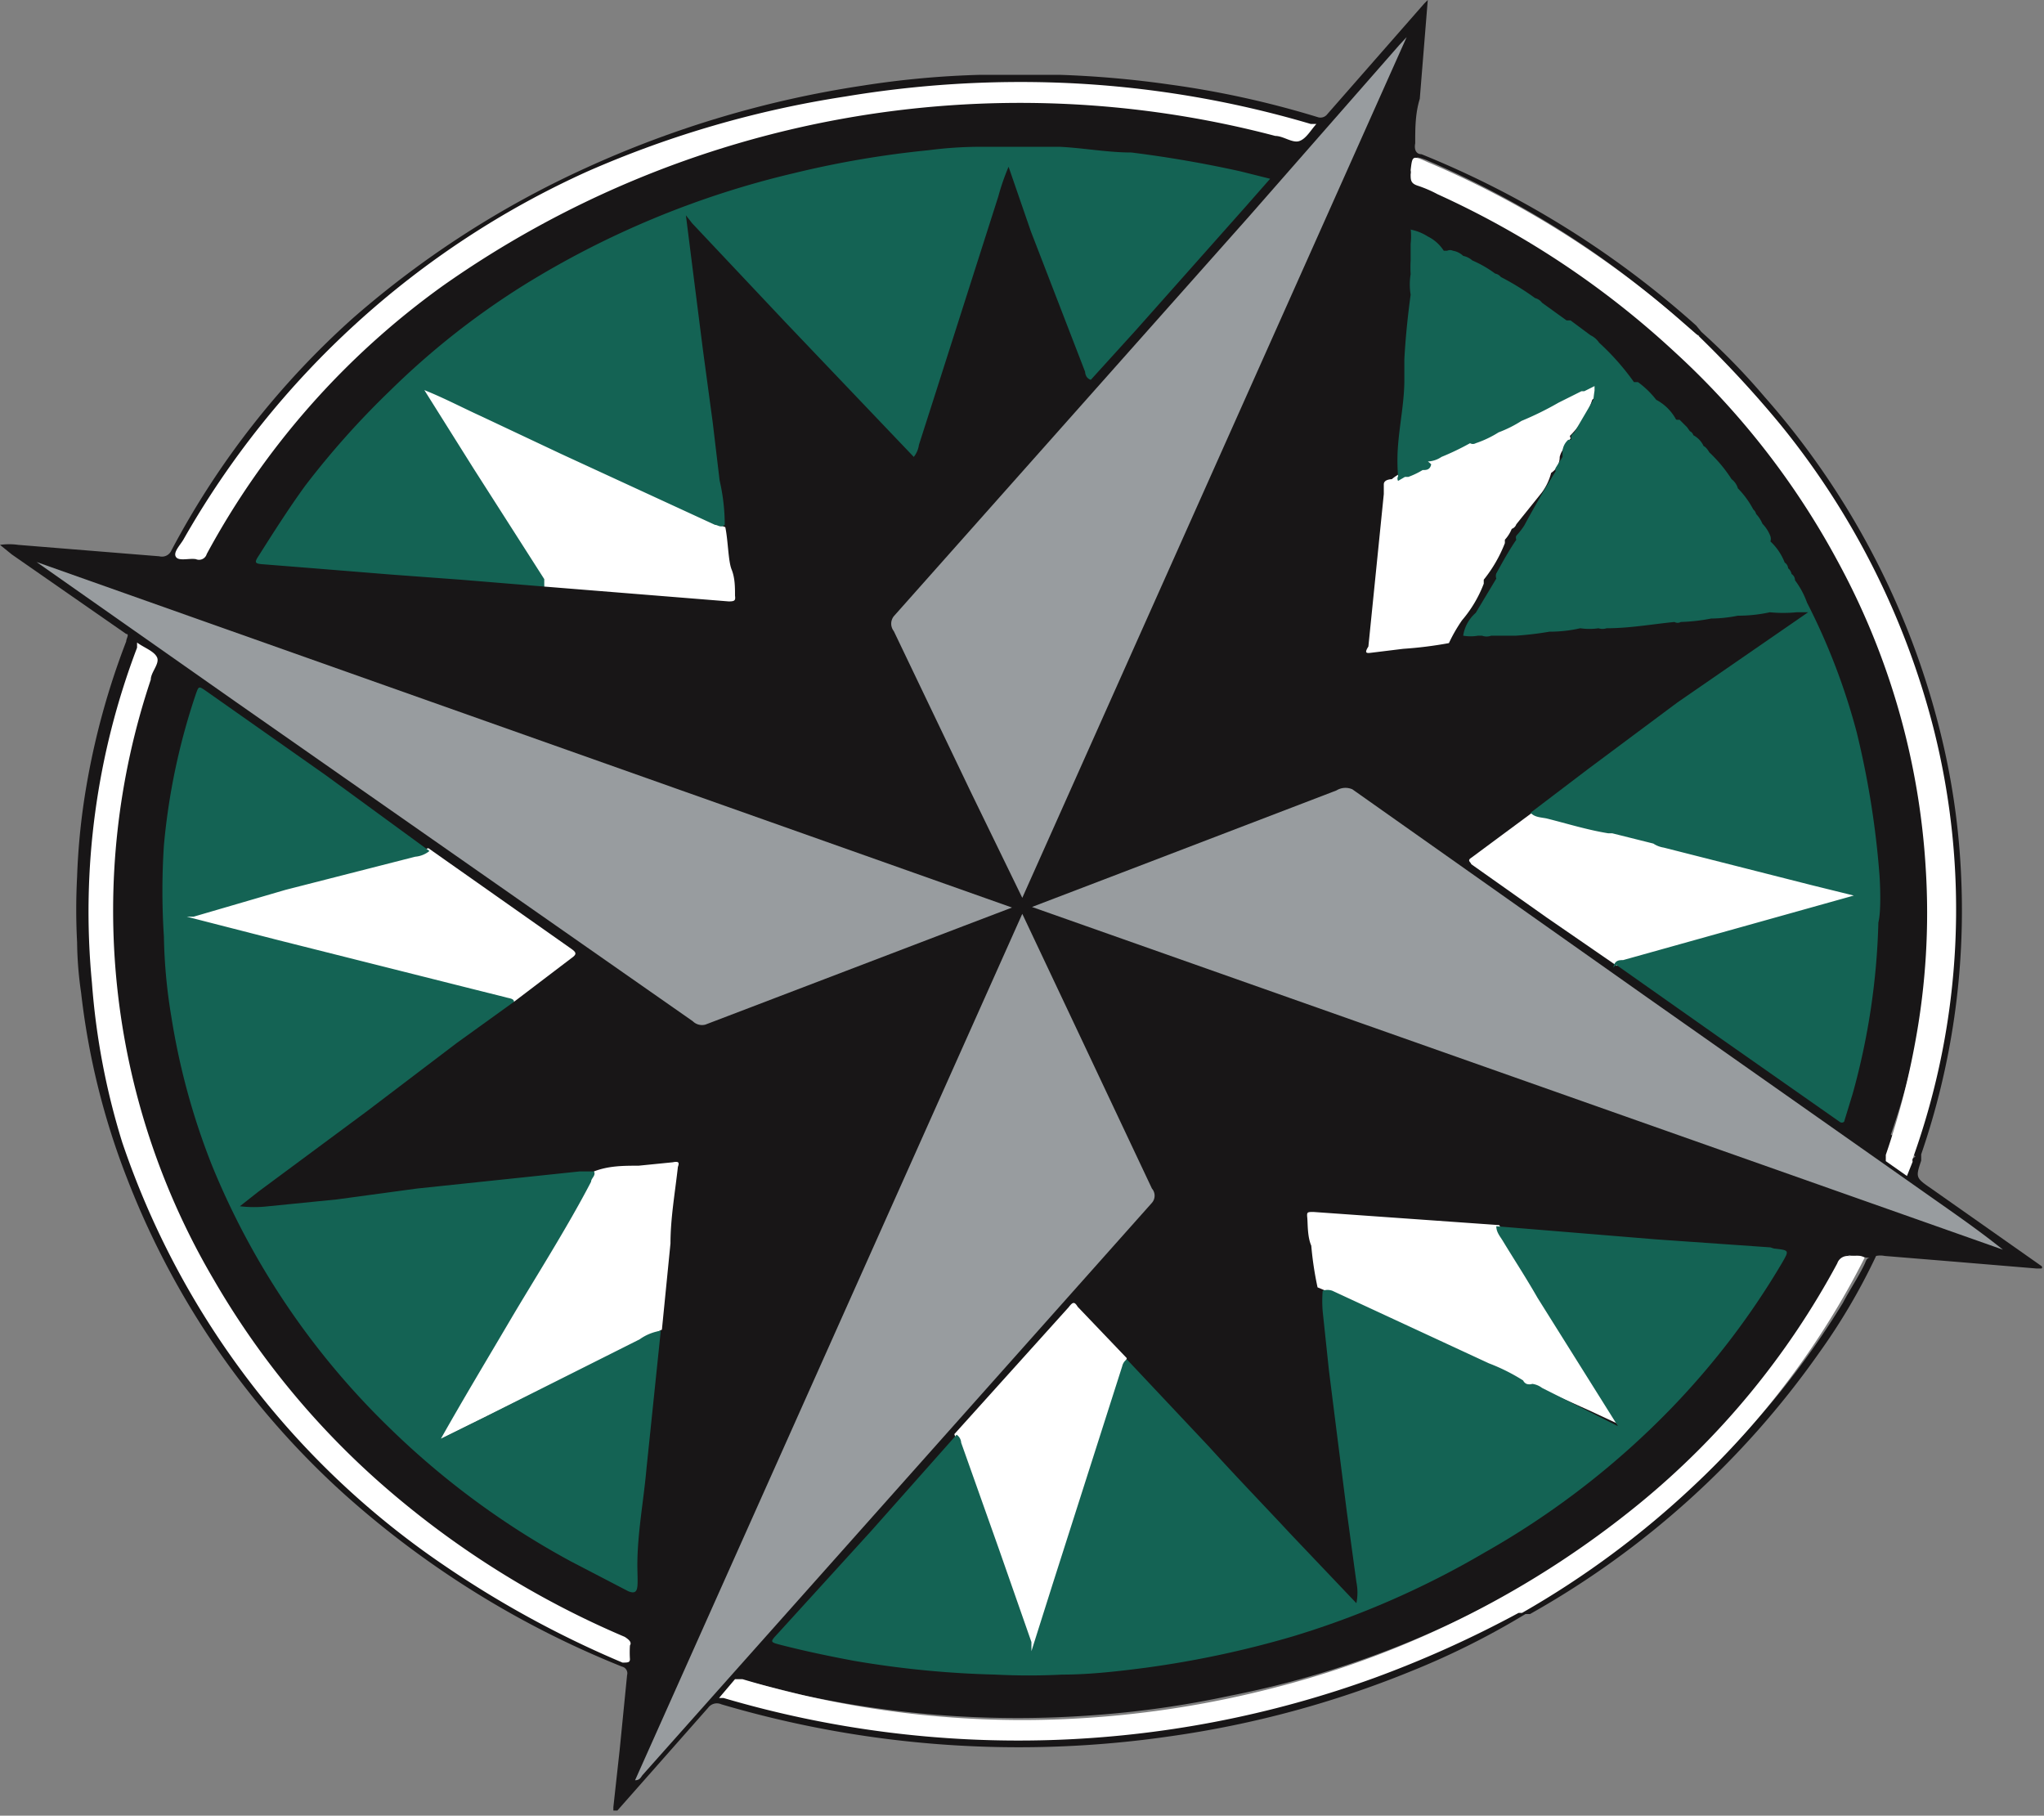 <svg xmlns="http://www.w3.org/2000/svg" viewBox="0 0 35.79 31.79">
	<rect x="0" y="0" width="35.79" height="31.79" fill="#808080" stroke="none"/>
	<path fill="#181617" d="M35.75 22.17l-1.92-1.35c-.29-.2-.29-.2-.19-.5v-.11a13.13 13.13 0 00.7-4.85 12.73 12.73 0 00-.29-2.22 13.94 13.94 0 00-3.16-6.2 11.74 11.74 0 00-1.1-1.13l-.09-.11a16.44 16.44 0 00-4.81-3c-.1 0-.13-.09-.11-.19 0-.26 0-.52.08-.78L25 0l-.06.06L23.24 2a.15.15 0 01-.17.05 16.4 16.4 0 00-2.59-.57 17.73 17.73 0 00-1.93-.17h-1.38a15.93 15.93 0 00-2.07.19 18.13 18.13 0 00-4.84 1.44 16.72 16.72 0 00-4.08 2.63A14.6 14.6 0 003 9.64a.18.18 0 01-.21.1l-2.47-.2a1.15 1.15 0 00-.32 0l.21.17 2 1.39c.06 0 0 .08 0 .13a13.19 13.19 0 00-.7 2.55 11.76 11.76 0 00-.16 1.57 11 11 0 000 1.15 6.52 6.52 0 00.07.88 12.92 12.92 0 00.8 3.24 14.47 14.47 0 003.83 5.56 16.45 16.45 0 004.84 3 .12.12 0 01.09.15l-.13 1.31-.11 1v.06h.07l1.59-1.8a.19.19 0 01.23-.06 18.4 18.4 0 007.86.56 17.69 17.69 0 004.22-1.14 13.71 13.71 0 002-1h.08a15.4 15.4 0 005.06-4.57 10.78 10.78 0 001-1.7.38.38 0 01.15 0l1.22.1 1.44.12h.08c.02 0 .02-.03.01-.04zm-3-.15c-.07 0-.08.07-.1.11-.11.23-.26.45-.38.68A14.64 14.64 0 0130 25.66a14.59 14.59 0 01-1.17 1.05c-.18.14-.35.29-.54.42a16.36 16.36 0 01-1.58 1 .38.38 0 00-.12.1.49.49 0 00-.17.06c-.52.28-1.05.54-1.6.77a17.73 17.73 0 01-2.26.78 18 18 0 01-5.16.6 19.3 19.3 0 01-2.28-.2 17.43 17.43 0 01-2.46-.54l.18-.21a.17.17 0 01.22-.06l1 .25a17.81 17.81 0 005.1.35 17.27 17.27 0 002.38-.34A16.75 16.75 0 0027 27.57 15.49 15.49 0 0030.14 25a14.84 14.84 0 002-2.73c.17-.31.17-.31.55-.25h.06zm.72-1.72a.24.24 0 00-.06.11s0 .05-.09 0c-.21-.09-.27-.21-.21-.41s0-.09 0-.14A12.28 12.28 0 0033.8 16v-.88c0-.3-.07-.85-.14-1.28a13.24 13.24 0 00-1.28-3.82 13.38 13.38 0 00-1.8-2.68 14.45 14.45 0 00-2.42-2.27 15.09 15.09 0 00-2.05-1.3 13.25 13.25 0 00-1.2-.58c-.11 0-.16-.11-.13-.21a.25.25 0 000-.08c0-.16 0-.17.19-.1a17 17 0 011.71.85 15.81 15.81 0 012.91 2.12.27.27 0 00.16.1c0 .12.13.19.21.27a14.59 14.59 0 013.34 5 13.59 13.59 0 01.91 4.8v.54a10 10 0 01-.1 1.22 14.2 14.2 0 01-.57 2.4c0 .05-.06.11 0 .15z"/>
	<path fill="#989c9f" d="M23.4 13.84l-3.76 1.44-1.57.6 17 6c-.36-.29-.73-.55-1.1-.81l-5.12-3.6-5.17-3.65a.3.3 0 00-.28.02zM12.35 17.94l4.53-1.73.84-.32L.64 9.84l3.49 2.45 8 5.59a.23.23 0 00.22.06zM18.92 18.16L17.9 16l-6.78 15.17c.08 0 .1-.05.13-.09l1.37-1.54 7.55-8.48a.19.19 0 000-.25zM17 13.87l.9 1.85L24.63.65l-.13.14-2.63 3-6.22 7a.21.21 0 000 .26z"/>
	<path fill="#fff" d="M32.41 22a.19.19 0 00-.24.12 14 14 0 01-3.47 4.21 16.55 16.55 0 01-6.31 3.2 17.71 17.71 0 01-3.76.57 17.14 17.14 0 01-5.63-.7h-.13l-.28.33h.08a18.26 18.26 0 0011.39-.35 19.17 19.17 0 002.53-1.14h.06a15.8 15.8 0 003-2.22 14.32 14.32 0 003-4c-.1-.07-.22 0-.34-.06zM10.94 28.66a15.87 15.87 0 01-4.31-2.72 14.29 14.29 0 01-2.89-3.54 12.73 12.73 0 01-1.1-10.5c0-.13.16-.28.11-.39s-.23-.17-.35-.26v.09a13 13 0 00-.79 5.87A12.52 12.52 0 002.14 20a14.59 14.59 0 005.64 7.41 17.8 17.8 0 003.12 1.7c.09 0 .13 0 .13-.06a1.94 1.94 0 010-.24c.04-.06-.03-.11-.09-.15zM3.43 9.79a.14.14 0 00.19-.09A13.93 13.93 0 017.76 5a17.55 17.55 0 0114.57-2.62c.14 0 .3.13.42.09s.2-.19.3-.3h-.1a17.9 17.9 0 00-4.35-.72 18.63 18.63 0 00-3.8.24A18 18 0 0010.29 3a15.44 15.44 0 00-7.08 6.45c-.06.1-.18.22-.13.3s.23.02.35.04zM33.85 12.73a13.86 13.86 0 00-2.67-5.29 18.9 18.9 0 00-1.42-1.54l-.31-.27A16.59 16.59 0 0025 2.84c-.27-.12-.27-.12-.3.14a.17.17 0 010 .07c0 .1 0 .16.12.2a2.17 2.17 0 01.35.15 15.57 15.57 0 014.15 2.76 13.9 13.9 0 012.87 3.69 12.83 12.83 0 011.53 5.37 12.38 12.38 0 01-.18 3 13.61 13.61 0 01-.52 2v.11l.37.26.1-.25a.09.09 0 010-.05 12.91 12.91 0 00.36-7.56z"/>
	<path fill="#fff" d="M24 11.43l.57-.07a7 7 0 00.8-.1 2.73 2.73 0 01.23-.4 2.17 2.17 0 00.38-.64v-.07a2.42 2.42 0 00.37-.64v-.06a.62.62 0 00.12-.19.13.13 0 00.08-.08l.45-.56a1 1 0 00.16-.34.33.33 0 00.15-.28.4.4 0 01.1-.18c.06 0 .05-.09.08-.13s0 0 0-.06a1.59 1.59 0 00.39-.63.73.73 0 00.21-.35.14.14 0 00.08-.07v-.07c0-.01-.05 0-.07 0-.06 0-.14 0-.18.09a1.07 1.07 0 00-.45.23 3.16 3.16 0 00-.69.34 2.35 2.35 0 00-.43.19 1.94 1.94 0 00-.4.22.16.16 0 01-.09 0 1.8 1.8 0 00-.54.26l-.32.24a.24.24 0 00-.16.07l-.15.08a.74.74 0 00-.32.16s-.14 0-.14.09v.17l-.27 2.67c-.07.11-.04.12.04.11zM11.78 20.35l-.6.06c-.26 0-.52 0-.78.1-.8 1.41-1.6 2.76-2.4 4.12l-.35.6 3.94-1.95.15-1.51c0-.44.08-.89.13-1.34.03-.08.01-.1-.09-.08zM23 21.22c-.11 0-.12 0-.11.1s0 .33.07.49a5.84 5.84 0 00.11.73l.12.05 1.85.86 1.54.72a.26.26 0 00.17.09h.11l1 .45.62.29-2.23-3.55zM32.59 15.72a.14.14 0 00-.11-.05l-1.89-.48-1.59-.42a9.93 9.93 0 00-.78-.21l-1.38-.34-1.08.8c-.08.05 0 .08 0 .11l1.33.94 1.22.84 1.59-.45zM18.71 22.89l-2 2.22.85 2.43.51 1.44c0-.06 0-.09.05-.12l1.25-3.9.36-1.18-.86-.9c-.06-.1-.09-.08-.16.01zM7.47 14.86l-3.16.88-1.11.31L9 17.54l1-.76c.1-.07.1-.1 0-.17l-2.5-1.76zM12.87 10.43c0-.15 0-.31-.06-.46s-.06-.5-.11-.74a3 3 0 01-.36-.16l-4.7-2.18-.31-.14 1.34 2.14.86 1.38 3.23.26c.11 0 .12-.02.11-.1z"/>
	<path fill="#146354" d="M31 21.84l-2-.14-2.8-.23c0 .1.06.17.11.25.2.33.41.65.61 1l1.41 2.25L27 24.3a.36.36 0 00-.17-.07.16.16 0 01-.1 0 .12.12 0 01-.06-.06 3.36 3.36 0 00-.6-.3l-2.74-1.27a.25.25 0 00-.17 0 2.19 2.19 0 000 .36l.11 1.04.15 1.19.16 1.26.17 1.25a.93.93 0 010 .37l-1.16-1.22c-.38-.41-.95-1-1.42-1.52l-1.44-1.53a.2.2 0 00-.08.12l-1.22 3.82-.37 1.17v-.16l-.57-1.63-.66-1.86a.18.18 0 00-.08-.14l-1.5 1.69-1.63 1.79c-.14.15-.14.15.05.2.43.11.86.2 1.29.28a17.07 17.07 0 002.47.24 11.42 11.42 0 001.17 0c.49 0 1-.06 1.46-.12a17.41 17.41 0 002.58-.55A15.5 15.5 0 0026 27.18a14.42 14.42 0 003.28-2.54 13.62 13.62 0 001.93-2.54c.12-.21.12-.21-.15-.24zM8.49 24.81l-.77.38c.4-.71.81-1.39 1.21-2.07s1-1.62 1.42-2.43c0-.06.09-.11.05-.18h-.25l-1.71.18-1.14.12-1.4.19-1.2.12a2.13 2.13 0 01-.5 0l.33-.26 1.89-1.4L8 18.26l1-.72c0-.06-.09-.06-.15-.08l-.6-.15-3.38-.85-1.6-.41h.12L5 15.58 7.27 15a.46.46 0 00.25-.1L5.7 13.57 3.61 12.1c-.13-.09-.13-.09-.18.05a11.48 11.48 0 00-.56 2.65 12.26 12.26 0 000 1.6A9.34 9.34 0 003 17.8a12.2 12.2 0 00.71 2.6A13.49 13.49 0 006.82 25 14.23 14.23 0 0010 27.34l1 .52c.12.05.15 0 .16-.08s0-.25 0-.37c0-.57.11-1.13.16-1.7l.25-2.41a.85.85 0 00-.37.15zM12.48 7.4l-.17-1.26-.16-1.26-.14-1.11s0-.07 0 0l.11.14 1.63 1.73L16 8a.43.43 0 00.09-.21l.25-.78 1.14-3.57a4 4 0 01.18-.52l.39 1.13.95 2.46s0 .11.1.14l.79-.87 1.91-2.15.44-.5-.52-.13a20.6 20.6 0 00-1.91-.33c-.42 0-.84-.08-1.26-.1h-1.37a7.11 7.11 0 00-.92.06 17 17 0 00-2.35.4A15.87 15.87 0 009.16 5a13.66 13.66 0 00-2.33 1.84 14.7 14.7 0 00-1.49 1.67c-.29.4-.55.81-.81 1.22-.08.12-.07.14.08.15l.88.07 1.36.11 1.22.09 1.46.12v-.13L8.29 8.2l-.86-1.37c.35.14.67.31 1 .46l1.4.66 2.69 1.24c.05 0 .1.06.17 0q0-.39-.09-.78l-.12-1.01zM32.91 15.33a15.4 15.4 0 00-.4-2.51 11.32 11.32 0 00-.87-2.27 1.47 1.47 0 00-.21-.39.13.13 0 00-.06-.11.17.17 0 00-.06-.1.13.13 0 00-.06-.1 1 1 0 00-.25-.37.15.15 0 000-.09.64.64 0 00-.14-.22.57.57 0 00-.11-.17.16.16 0 00-.05-.08 1.59 1.59 0 00-.27-.37.31.31 0 00-.11-.16 2.5 2.5 0 00-.39-.47s-.05-.09-.1-.11a.41.41 0 00-.18-.19.11.11 0 00-.06-.07l-.05-.07-.13-.13h-.05a.06.06 0 00-.06 0h.05A.84.84 0 0029 7a1.57 1.57 0 00-.32-.31h-.07A4.3 4.3 0 0028 6a.37.37 0 00-.15-.13l-.35-.26h-.07L27 5.3a.21.21 0 00-.12-.08 4.6 4.6 0 00-.6-.37.17.17 0 00-.1-.06 2 2 0 00-.4-.23.35.35 0 00-.16-.08.34.34 0 00-.18-.09.12.12 0 00-.1 0h-.06a.7.7 0 00-.28-.25.86.86 0 00-.3-.12V4a1.22 1.22 0 010 .27v.29a2 2 0 000 .24 1.12 1.12 0 000 .36c-.05.37-.09.75-.11 1.13v.36c0 .38-.08.76-.11 1.14a3.39 3.39 0 000 .55.08.08 0 000 .08l.12-.07h.06a1.42 1.42 0 00.25-.12c.06 0 .13 0 .15-.1a.31.31 0 00-.06-.05.46.46 0 00.24-.08 4.59 4.59 0 00.5-.24.1.1 0 00.1 0 1.84 1.84 0 00.4-.19 2.14 2.14 0 00.4-.2 5.59 5.59 0 00.65-.32l.4-.2h.05l.18-.09v.08a2.4 2.4 0 00-.02.16l-.34.58a.1.1 0 00-.05.06v.06h-.05a.3.3 0 00-.1.19V8l-.12.19a.08.08 0 000 .06 18 18 0 00-.55.95 1.24 1.24 0 01-.14.18.09.09 0 000 .07c-.13.19-.24.39-.35.59a.13.13 0 000 .09l-.36.6a.66.66 0 00-.22.4.76.76 0 00.26 0h.07a.23.23 0 00.16 0h.43a5.6 5.6 0 00.59-.07 2.42 2.42 0 00.54-.06 1.12 1.12 0 00.32 0 .22.22 0 00.14 0c.4 0 .79-.07 1.19-.11a.11.11 0 00.11 0 3.19 3.19 0 00.53-.06 2.5 2.5 0 00.47-.05 2.6 2.6 0 00.56-.06 2.42 2.42 0 00.47 0h.26a.09.09 0 00-.06 0l-2.29 1.58-1.57 1.17-1 .76c.07.08.18.08.28.1.36.09.71.2 1.08.26h.07l.72.18a.45.45 0 00.18.07l2.6.66.73.18-1.75.49-2.29.64c-.06 0-.13 0-.16.09s0 0 .05 0l1.76 1.24 2.14 1.5a.06.06 0 00.08 0l.15-.49a12.33 12.33 0 00.45-3c.04-.15.04-.51.02-.82zm-8.37-9.06zm.07-.93zm.16-1.15zm.46 3.66zM26 7.5zm.44-2.5zm.35 2.1zm.75-.45zM28 6.1zm-1.78 4zm.21-.28zm.27-.36zm.24-.7zm.23-.33zm0 0zm.2 2.58zm.64-.11zm.09-.09zm.21-4.17zM30.59 9s.01 0 0 0zm0 0zm.69 1.36zm.07 0zm0-.1z" class="cls-4"/>
</svg>